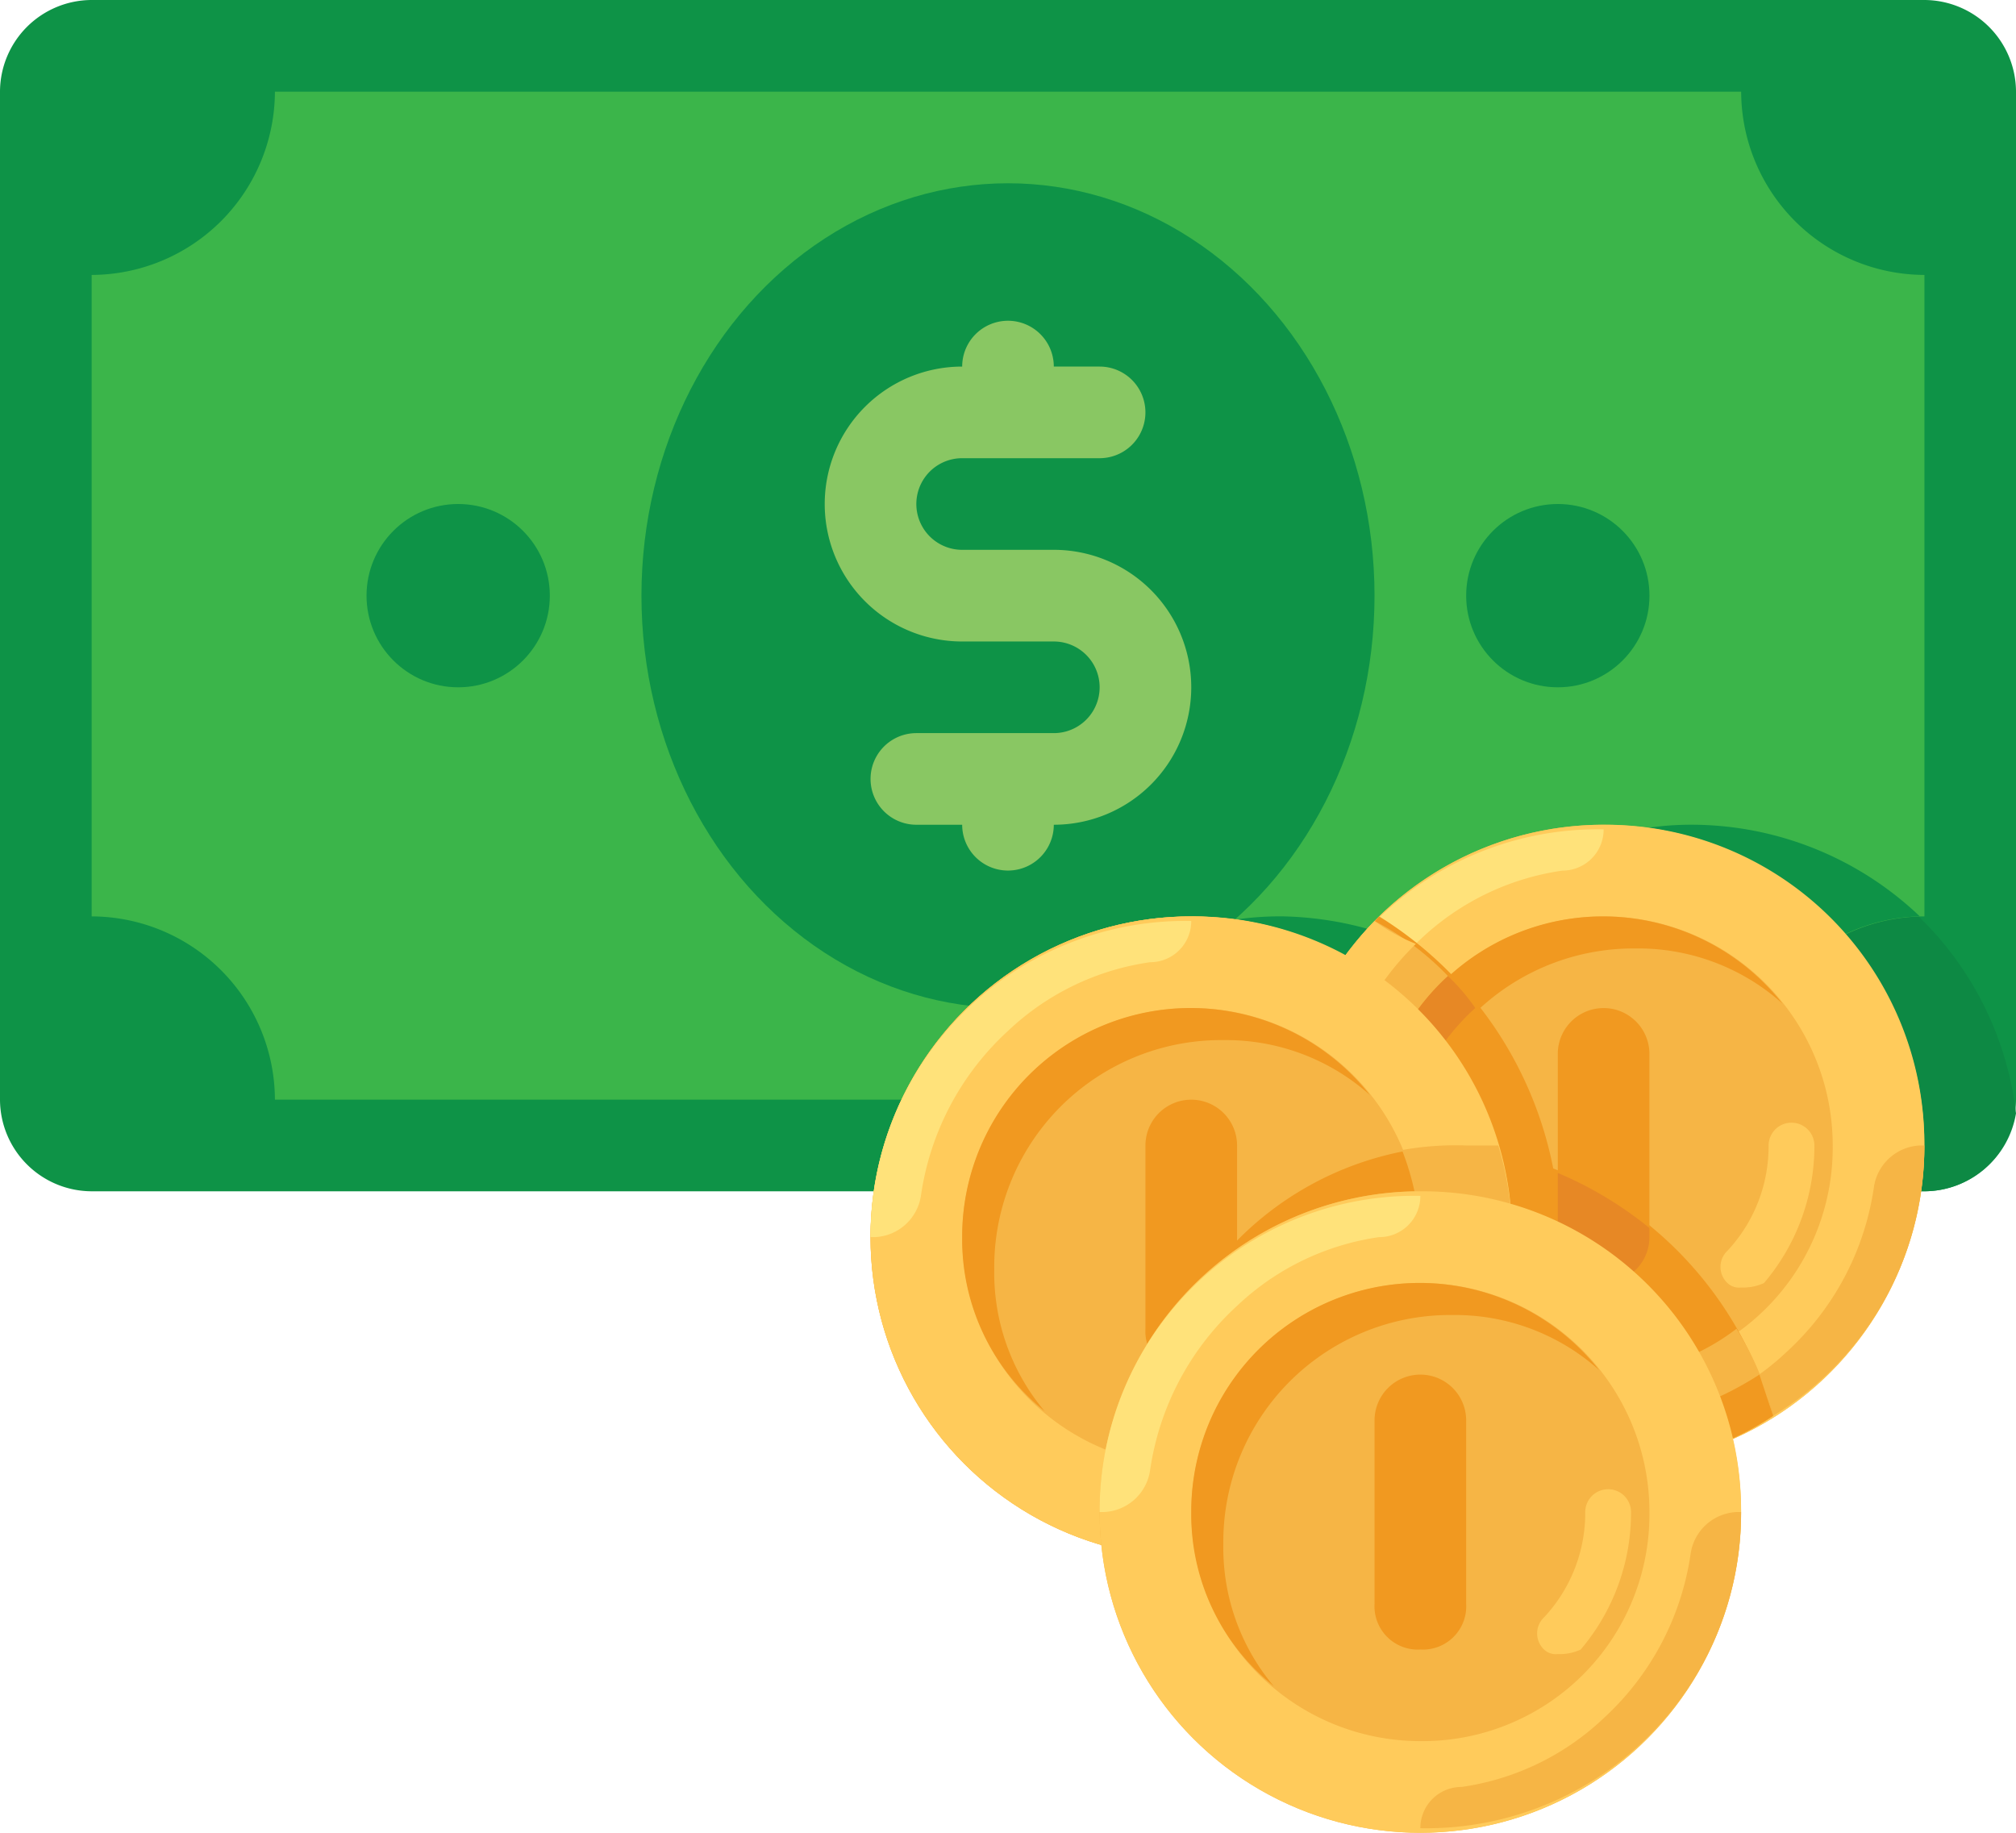 <svg xmlns="http://www.w3.org/2000/svg" width="78.509" height="71.372" viewBox="0 0 78.509 71.372">
  <g id="money" transform="translate(0 -23.272)">
    <path id="Path_152" data-name="Path 152" d="M74.94,69.663H3.569A3.579,3.579,0,0,1,0,66.095V26.841a3.579,3.579,0,0,1,3.569-3.569H74.94a3.579,3.579,0,0,1,3.569,3.569V66.095A3.579,3.579,0,0,1,74.94,69.663Z" fill="#0e9347"/>
    <path id="Path_153" data-name="Path 153" d="M273.9,232.727a11.942,11.942,0,0,0-9.992,5.174,13.309,13.309,0,0,0-6.066-1.606A12.484,12.484,0,0,0,245.527,247h37.292a3.629,3.629,0,0,0,3.569-3.033A12.71,12.71,0,0,0,273.9,232.727Z" transform="translate(-207.879 -177.338)" fill="#0d8944"/>
    <path id="Path_154" data-name="Path 154" d="M87.507,85.8H30.41a7.158,7.158,0,0,0-7.137-7.137V53.683a7.158,7.158,0,0,0,7.137-7.137h57.1a7.158,7.158,0,0,0,7.137,7.137v24.98A7.158,7.158,0,0,0,87.507,85.8Z" transform="translate(-19.704 -19.705)" fill="#3bb54a"/>
    <g id="Group_15" data-name="Group 15" transform="translate(14.274 30.409)">
      <path id="Path_155" data-name="Path 155" d="M279.809,232.727a11.942,11.942,0,0,0-9.992,5.174,13.309,13.309,0,0,0-6.066-1.606,12.257,12.257,0,0,0-11.241,7.137h29.084a7.121,7.121,0,0,1,6.959-7.137A12.9,12.9,0,0,0,279.809,232.727Z" transform="translate(-228.064 -207.747)" fill="#0e9347"/>
      <ellipse id="Ellipse_24" data-name="Ellipse 24" cx="14.274" cy="16.059" rx="14.274" ry="16.059" transform="translate(10.706 0)" fill="#0e9347"/>
      <circle id="Ellipse_25" data-name="Ellipse 25" cx="3.569" cy="3.569" r="3.569" transform="translate(0 12.49)" fill="#0e9347"/>
      <circle id="Ellipse_26" data-name="Ellipse 26" cx="3.569" cy="3.569" r="3.569" transform="translate(42.823 12.49)" fill="#0e9347"/>
    </g>
    <path id="Path_156" data-name="Path 156" d="M218.376,113.65h-3.569a1.784,1.784,0,0,1,0-3.568h5.353a1.784,1.784,0,0,0,0-3.568h-1.784a1.784,1.784,0,0,0-3.568,0,5.353,5.353,0,0,0,0,10.706h3.569a1.784,1.784,0,0,1,0,3.568h-5.353a1.784,1.784,0,1,0,0,3.568h1.784a1.784,1.784,0,0,0,3.568,0,5.353,5.353,0,0,0,0-10.706Z" transform="translate(-177.338 -68.967)" fill="#89c763"/>
    <circle id="Ellipse_27" data-name="Ellipse 27" cx="12.49" cy="12.49" r="12.49" transform="translate(33.901 58.958)" fill="#ffca5d"/>
    <circle id="Ellipse_28" data-name="Ellipse 28" cx="12.49" cy="12.49" r="12.49" transform="translate(49.96 55.389)" fill="#f6b545"/>
    <path id="Path_157" data-name="Path 157" d="M338.308,232.727a12.49,12.49,0,1,0,12.49,12.49A12.413,12.413,0,0,0,338.308,232.727Zm0,21.412a8.921,8.921,0,1,1,8.921-8.921A8.835,8.835,0,0,1,338.308,254.139Z" transform="translate(-275.858 -177.338)" fill="#ffcb5b"/>
    <path id="Path_158" data-name="Path 158" d="M407.273,326.494h0a12.263,12.263,0,0,0,12.49-12.312h-.178a1.9,1.9,0,0,0-1.784,1.606,10.788,10.788,0,0,1-3.39,6.423,10.109,10.109,0,0,1-5.531,2.676A1.6,1.6,0,0,0,407.273,326.494Z" transform="translate(-344.823 -246.303)" fill="#f6b545"/>
    <path id="Path_159" data-name="Path 159" d="M338.308,233.869h0a12.263,12.263,0,0,0-12.49,12.312H326a1.9,1.9,0,0,0,1.784-1.606,10.788,10.788,0,0,1,3.39-6.423,10.11,10.11,0,0,1,5.531-2.676A1.6,1.6,0,0,0,338.308,233.869Z" transform="translate(-275.858 -178.301)" fill="#ffe27a"/>
    <path id="Path_160" data-name="Path 160" d="M350.34,266.17a8.835,8.835,0,0,1,8.921-8.921,8.416,8.416,0,0,1,5.71,2.141,8.894,8.894,0,0,0-15.88,5.531,8.554,8.554,0,0,0,3.212,6.78A8.368,8.368,0,0,1,350.34,266.17Z" transform="translate(-295.562 -197.042)" fill="#f19920"/>
    <path id="Path_161" data-name="Path 161" d="M437.749,314.787a.655.655,0,0,1-.535-.178.862.862,0,0,1,0-1.249,5.955,5.955,0,0,0,1.606-4.1.892.892,0,0,1,1.784,0,8.239,8.239,0,0,1-1.963,5.353A1.939,1.939,0,0,1,437.749,314.787Z" transform="translate(-369.946 -241.377)" fill="#ffcb5b"/>
    <g id="Group_16" data-name="Group 16" transform="translate(50.138 58.958)">
      <path id="Path_162" data-name="Path 162" d="M397.421,289.98a1.686,1.686,0,0,1-1.784-1.784v-7.137a1.784,1.784,0,0,1,3.568,0V288.2A1.686,1.686,0,0,1,397.421,289.98Z" transform="translate(-385.11 -275.705)" fill="#f19920"/>
      <path id="Path_163" data-name="Path 163" d="M345.895,275.449a14.5,14.5,0,0,0-8.565-9.635A14.917,14.917,0,0,0,330.55,256a12.9,12.9,0,0,0-3.569,8.743,12.413,12.413,0,0,0,12.49,12.49A10.348,10.348,0,0,0,345.895,275.449Z" transform="translate(-326.981 -256)" fill="#f19920"/>
    </g>
    <g id="Group_17" data-name="Group 17" transform="translate(53.528 61.277)">
      <path id="Path_164" data-name="Path 164" d="M352.3,284.51a9.386,9.386,0,0,1-2.141-5.71,8.638,8.638,0,0,1,2.855-6.423,7.757,7.757,0,0,0-1.071-1.249,8.741,8.741,0,0,0-2.855,6.6A8.555,8.555,0,0,0,352.3,284.51Z" transform="translate(-349.09 -271.128)" fill="#e78825"/>
      <path id="Path_165" data-name="Path 165" d="M395.636,321.164v2.5a1.784,1.784,0,0,0,3.568,0v-.357A14.578,14.578,0,0,0,395.636,321.164Z" transform="translate(-388.499 -313.492)" fill="#e78825"/>
    </g>
    <path id="Path_166" data-name="Path 166" d="M344.91,276.432a11.4,11.4,0,0,0-1.427-3.39,8.634,8.634,0,0,1-5.174,1.784,8.835,8.835,0,0,1-8.921-8.921,8.741,8.741,0,0,1,2.855-6.6,10.885,10.885,0,0,0-2.855-2.141,12.9,12.9,0,0,0-3.569,8.743,12.413,12.413,0,0,0,12.49,12.49A11.962,11.962,0,0,0,344.91,276.432Z" transform="translate(-275.858 -198.026)" fill="#f6b545"/>
    <path id="Path_167" data-name="Path 167" d="M413.339,372.364a12.333,12.333,0,0,1-4.461,1.784,1.9,1.9,0,0,0-1.606,1.784h0a11.965,11.965,0,0,0,6.6-1.963Z" transform="translate(-344.822 -295.563)" fill="#f19920"/>
    <path id="Path_168" data-name="Path 168" d="M329.387,257.164a12.9,12.9,0,0,0-3.569,8.743H326a1.9,1.9,0,0,0,1.784-1.606,11.1,11.1,0,0,1,3.212-6.245A7.24,7.24,0,0,1,329.387,257.164Z" transform="translate(-275.858 -198.028)" fill="#ffcb5b"/>
    <circle id="Ellipse_29" data-name="Ellipse 29" cx="12.49" cy="12.49" r="12.49" transform="translate(33.901 58.958)" fill="#f6b545"/>
    <path id="Path_169" data-name="Path 169" d="M290.909,326.671a12.366,12.366,0,0,0,.535,3.569h1.249a12.447,12.447,0,0,0,11.955-16.059H303.4A12.413,12.413,0,0,0,290.909,326.671Z" transform="translate(-246.302 -246.302)" fill="#f19920"/>
    <path id="Path_170" data-name="Path 170" d="M233.58,256a12.49,12.49,0,1,0,12.49,12.49A12.413,12.413,0,0,0,233.58,256Zm0,21.411a8.921,8.921,0,1,1,8.921-8.921A8.835,8.835,0,0,1,233.58,277.411Z" transform="translate(-187.189 -197.042)" fill="#ffcb5b"/>
    <path id="Path_171" data-name="Path 171" d="M302.545,349.766h0a12.263,12.263,0,0,0,12.49-12.311h-.178a1.9,1.9,0,0,0-1.784,1.606,10.788,10.788,0,0,1-3.39,6.423,10.11,10.11,0,0,1-5.531,2.677A1.6,1.6,0,0,0,302.545,349.766Z" transform="translate(-256.154 -266.007)" fill="#f6b545"/>
    <path id="Path_172" data-name="Path 172" d="M233.58,257.141h0a12.263,12.263,0,0,0-12.49,12.312h.178a1.9,1.9,0,0,0,1.784-1.606,10.788,10.788,0,0,1,3.39-6.423,10.111,10.111,0,0,1,5.531-2.676A1.6,1.6,0,0,0,233.58,257.141Z" transform="translate(-187.189 -198.005)" fill="#ffe27a"/>
    <path id="Path_173" data-name="Path 173" d="M245.612,289.443a8.835,8.835,0,0,1,8.921-8.921,8.416,8.416,0,0,1,5.71,2.141,8.894,8.894,0,0,0-15.88,5.531,8.554,8.554,0,0,0,3.212,6.78A8.369,8.369,0,0,1,245.612,289.443Z" transform="translate(-206.893 -216.747)" fill="#f19920"/>
    <path id="Path_174" data-name="Path 174" d="M333.022,338.059a.655.655,0,0,1-.535-.178.862.862,0,0,1,0-1.249,5.955,5.955,0,0,0,1.606-4.1.892.892,0,1,1,1.784,0,8.239,8.239,0,0,1-1.963,5.353A1.94,1.94,0,0,1,333.022,338.059Z" transform="translate(-281.277 -261.08)" fill="#ffcb5b"/>
    <path id="Path_175" data-name="Path 175" d="M292.693,313.253a1.686,1.686,0,0,1-1.784-1.784v-7.137a1.784,1.784,0,1,1,3.568,0v7.137A1.686,1.686,0,0,1,292.693,313.253Z" transform="translate(-246.302 -236.452)" fill="#f19920"/>
    <g id="Group_18" data-name="Group 18" transform="translate(42.823 67.879)">
      <path id="Path_176" data-name="Path 176" d="M300.9,314.36a10.434,10.434,0,0,1,.714,3.39,8.835,8.835,0,0,1-8.921,8.921,6.068,6.068,0,0,1-1.784-.178v.178a12.366,12.366,0,0,0,.535,3.569h1.249a12.447,12.447,0,0,0,11.955-16.059H303.4A11.8,11.8,0,0,0,300.9,314.36Z" transform="translate(-289.125 -314.181)" fill="#f6b545"/>
      <circle id="Ellipse_30" data-name="Ellipse 30" cx="12.49" cy="12.49" r="12.49" transform="translate(0 1.784)" fill="#f6b545"/>
    </g>
    <path id="Path_177" data-name="Path 177" d="M291.762,325.818a12.49,12.49,0,1,0,12.49,12.49A12.413,12.413,0,0,0,291.762,325.818Zm0,21.411a8.921,8.921,0,1,1,8.921-8.921A8.835,8.835,0,0,1,291.762,347.229Z" transform="translate(-236.449 -256.155)" fill="#ffcb5b"/>
    <path id="Path_178" data-name="Path 178" d="M360.727,419.585h0a12.263,12.263,0,0,0,12.49-12.312h-.178a1.9,1.9,0,0,0-1.784,1.606,10.788,10.788,0,0,1-3.39,6.423,10.11,10.11,0,0,1-5.531,2.676A1.6,1.6,0,0,0,360.727,419.585Z" transform="translate(-305.414 -325.119)" fill="#f6b545"/>
    <path id="Path_179" data-name="Path 179" d="M291.762,326.959h0a12.263,12.263,0,0,0-12.49,12.312h.178a1.9,1.9,0,0,0,1.784-1.606,10.788,10.788,0,0,1,3.39-6.423,10.11,10.11,0,0,1,5.531-2.676A1.6,1.6,0,0,0,291.762,326.959Z" transform="translate(-236.449 -257.118)" fill="#ffe27a"/>
    <path id="Path_180" data-name="Path 180" d="M303.794,359.261a8.835,8.835,0,0,1,8.921-8.921,8.416,8.416,0,0,1,5.71,2.141,8.894,8.894,0,0,0-15.88,5.531,8.554,8.554,0,0,0,3.212,6.78A8.368,8.368,0,0,1,303.794,359.261Z" transform="translate(-256.154 -275.859)" fill="#f19920"/>
    <path id="Path_181" data-name="Path 181" d="M391.2,407.877a.655.655,0,0,1-.535-.178.862.862,0,0,1,0-1.249,5.955,5.955,0,0,0,1.606-4.1.892.892,0,1,1,1.784,0,8.239,8.239,0,0,1-1.963,5.353A1.939,1.939,0,0,1,391.2,407.877Z" transform="translate(-330.537 -320.193)" fill="#ffcb5b"/>
    <path id="Path_182" data-name="Path 182" d="M350.875,383.07a1.686,1.686,0,0,1-1.784-1.784v-7.137a1.784,1.784,0,1,1,3.568,0v7.137A1.686,1.686,0,0,1,350.875,383.07Z" transform="translate(-295.562 -295.563)" fill="#f19920"/>
  </g>
</svg>
